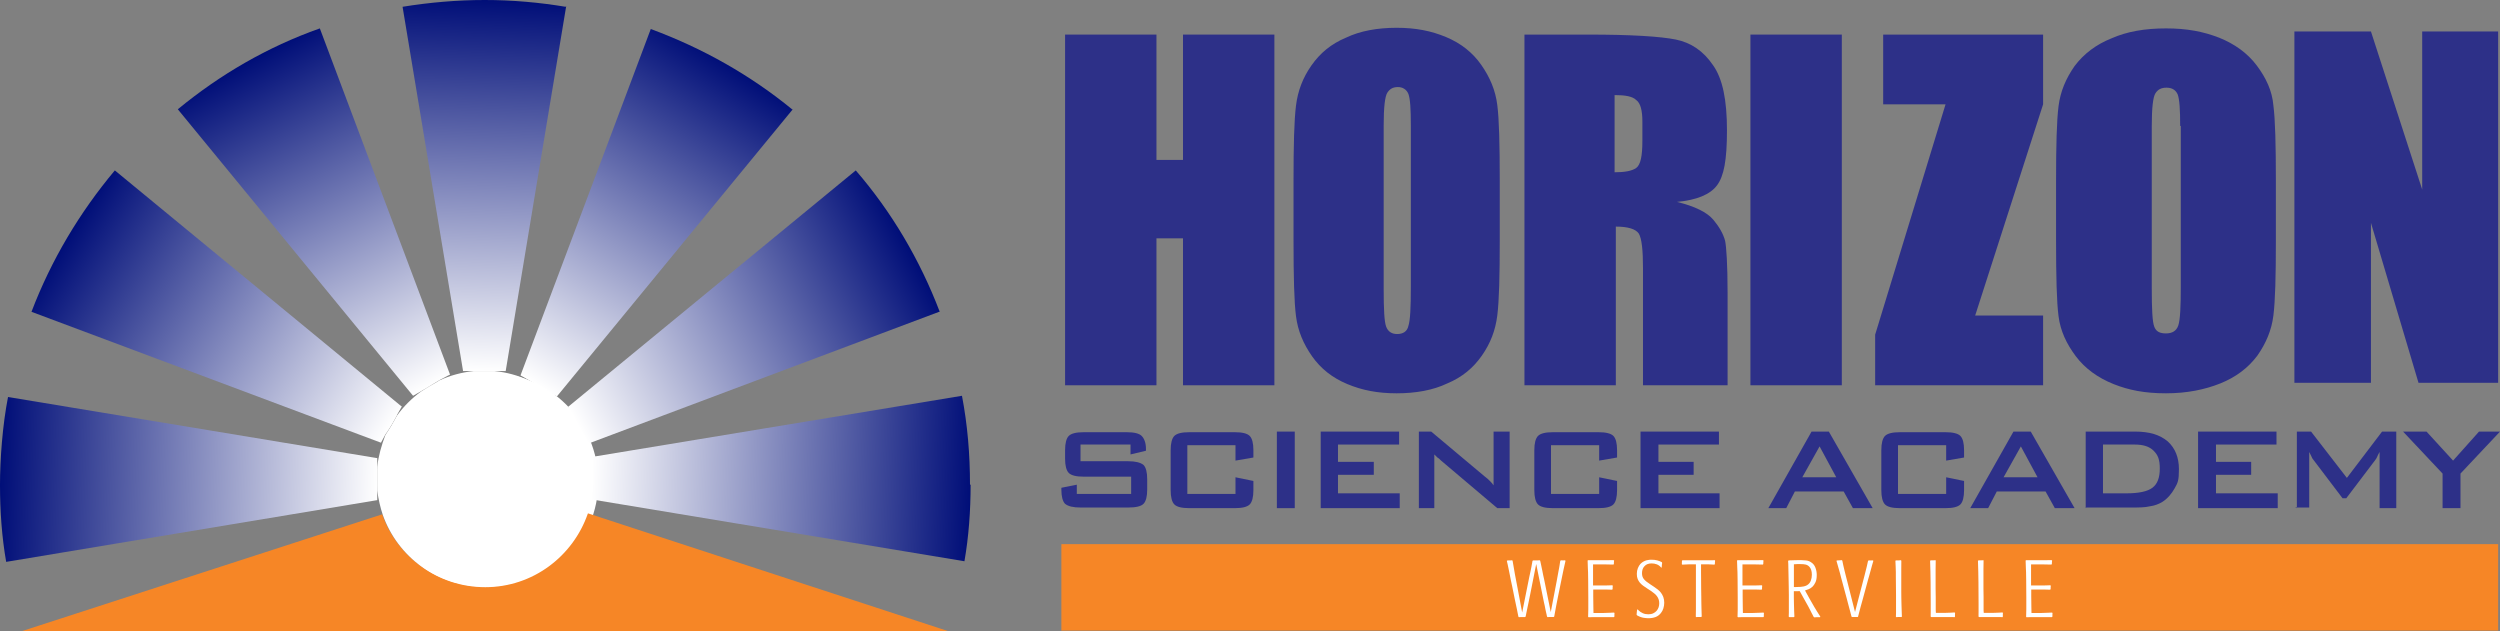 <?xml version="1.0" encoding="UTF-8"?>
<svg id="Layer_2" data-name="Layer 2" xmlns="http://www.w3.org/2000/svg" xmlns:xlink="http://www.w3.org/1999/xlink" viewBox="0 0 404.9 102.2">
  <rect x="0" y="0" width="404.9" height="102.2" fill="#808080" stroke="none"/>
  <defs>
    <style>
      .cls-1 {
        fill: none;
      }

      .cls-2 {
        fill: url(#linear-gradient-5);
      }

      .cls-2, .cls-3, .cls-4, .cls-5, .cls-6, .cls-7, .cls-8, .cls-9, .cls-10 {
        fill-rule: evenodd;
      }

      .cls-3 {
        fill: url(#linear-gradient-7);
      }

      .cls-4 {
        fill: url(#linear-gradient-2);
      }

      .cls-5 {
        fill: url(#linear-gradient-3);
      }

      .cls-6 {
        fill: url(#linear-gradient-4);
      }

      .cls-7 {
        fill: url(#linear-gradient-6);
      }

      .cls-8, .cls-11 {
        fill: #fff;
      }

      .cls-12, .cls-10 {
        fill: #f68626;
      }

      .cls-13 {
        fill: #2d3088;
      }

      .cls-14 {
        isolation: isolate;
      }

      .cls-9 {
        fill: url(#linear-gradient);
      }
    </style>
    <linearGradient id="linear-gradient" x1="78.49" y1="-173.35" x2="76.39" y2="-233.55" gradientTransform="translate(0 -173.4) scale(1 -1)" gradientUnits="userSpaceOnUse">
      <stop offset="0" stop-color="#000e78"/>
      <stop offset="1" stop-color="#fff"/>
    </linearGradient>
    <linearGradient id="linear-gradient-2" x1="39.77" y1="-183.56" x2="68.07" y2="-236.86" xlink:href="#linear-gradient"/>
    <linearGradient id="linear-gradient-3" x1="10.89" y1="-211.85" x2="62.41" y2="-243.96" xlink:href="#linear-gradient"/>
    <linearGradient id="linear-gradient-4" x1="0" y1="-251.01" x2="61.14" y2="-253.11" xlink:href="#linear-gradient"/>
    <linearGradient id="linear-gradient-5" x1="157.29" y1="-250.95" x2="95.85" y2="-248.74" xlink:href="#linear-gradient"/>
    <linearGradient id="linear-gradient-6" x1="146.37" y1="-211.93" x2="92.67" y2="-240.53" xlink:href="#linear-gradient"/>
    <linearGradient id="linear-gradient-7" x1="117.59" y1="-183.55" x2="85.5" y2="-234.82" xlink:href="#linear-gradient"/>
  </defs>
  <g id="Layer_1-2" data-name="Layer 1">
    <polygon class="cls-13" points="206.4 5.6 206.4 62.4 191.6 62.4 191.6 38.6 187.3 38.6 187.3 62.4 172.5 62.4 172.5 5.6 187.3 5.6 187.3 25.9 191.6 25.9 191.6 5.6 206.4 5.6"/>
    <g>
      <path class="cls-13" d="M242.9,39c0,5.7-.1,9.7-.4,12.1s-1.1,4.5-2.5,6.5-3.2,3.5-5.6,4.5c-2.3,1.1-5.1,1.6-8.2,1.6s-5.6-.5-8-1.5-4.3-2.5-5.7-4.5c-1.4-2-2.3-4.1-2.6-6.5-.3-2.3-.4-6.4-.4-12.3v-9.7c0-5.7.1-9.7.4-12.1s1.1-4.5,2.5-6.5,3.2-3.5,5.6-4.5c2.3-1.1,5.1-1.6,8.2-1.6s5.6.5,8,1.5,4.3,2.5,5.7,4.5c1.4,2,2.3,4.1,2.6,6.5.3,2.3.4,6.4.4,12.3v9.7ZM228.5,20.3c0-2.6-.1-4.3-.4-5.1-.3-.7-.9-1.1-1.7-1.1s-1.3.3-1.7.9c-.4.6-.6,2.4-.6,5.3v26.5c0,3.3.1,5.3.4,6.1.3.8.9,1.2,1.8,1.2s1.6-.4,1.8-1.3c.3-.9.4-3,.4-6.3v-26.2Z"/>
      <path class="cls-13" d="M246.7,5.6h10.5c7,0,11.7.3,14.2.8s4.5,1.9,6,4.1c1.6,2.2,2.3,5.7,2.3,10.6s-.5,7.4-1.6,8.9-3.3,2.4-6.5,2.7c2.9.7,4.9,1.7,5.9,2.9,1,1.2,1.6,2.3,1.9,3.4.2,1,.4,3.8.4,8.4v15h-13.7v-18.9c0-3-.2-4.9-.7-5.7-.5-.7-1.7-1.1-3.7-1.1v25.7h-14.8V5.6h-.2ZM261.5,15.3v12.6c1.6,0,2.8-.2,3.5-.7s1-1.9,1-4.4v-3.1c0-1.8-.3-3-1-3.5-.6-.6-1.8-.8-3.5-.8"/>
    </g>
    <polygon class="cls-13" points="330.9 5.6 330.9 16.9 319.9 51.1 330.9 51.1 330.9 62.4 303.7 62.4 303.7 54.2 315.1 16.9 305 16.9 305 5.6 330.9 5.6"/>
    <path class="cls-13" d="M368.6,39c0,5.7-.1,9.7-.4,12.1-.3,2.4-1.2,4.5-2.6,6.5-1.5,2-3.5,3.5-6,4.5s-5.4,1.6-8.8,1.6-6-.5-8.5-1.5-4.6-2.5-6.1-4.5-2.5-4.1-2.8-6.5c-.3-2.3-.4-6.4-.4-12.2v-9.7c0-5.7.1-9.7.4-12.1.3-2.4,1.2-4.5,2.6-6.5,1.5-2,3.5-3.5,6-4.5,2.5-1.1,5.4-1.6,8.8-1.6s6,.5,8.6,1.5c2.5,1,4.6,2.5,6.1,4.5s2.5,4.1,2.7,6.5c.3,2.3.4,6.4.4,12.2v9.7ZM353.1,20.4c0-2.6-.1-4.3-.4-5.1-.3-.7-.9-1.1-1.8-1.1s-1.4.3-1.8.9c-.4.6-.6,2.4-.6,5.3v26.4c0,3.3.1,5.3.4,6.1.3.8.9,1.1,1.9,1.1s1.7-.4,2-1.3.4-3,.4-6.3v-26h-.1Z"/>
    <polygon class="cls-13" points="404.6 5.1 404.6 62 391.7 62 384 36.1 384 62 371.6 62 371.6 5.1 384 5.1 392.3 30.7 392.3 5.1 404.6 5.1"/>
    <rect class="cls-13" x="283.5" y="5.6" width="14.8" height="56.8"/>
    <g>
      <path class="cls-13" d="M183.1,72h-8.1v2.7h7.7c1.2,0,2,.2,2.5.6.4.4.6,1.2.6,2.3v1.7c0,1.1-.2,1.9-.6,2.3s-1.2.6-2.5.6h-7.7c-1.2,0-2-.2-2.5-.6-.4-.4-.6-1.2-.6-2.3v-.3l2.5-.5v1.5h8.8v-2.8h-7.7c-1.2,0-2-.2-2.4-.6s-.6-1.2-.6-2.3v-1.4c0-1.1.2-1.9.6-2.3s1.2-.6,2.4-.6h7c1.2,0,2,.2,2.4.6s.7,1.1.7,2.1v.3l-2.5.6v-1.6Z"/>
      <path class="cls-13" d="M200.1,72.1h-7.8v7.9h7.8v-2.7l2.9.6v1.5c0,1.1-.2,1.9-.6,2.3s-1.2.6-2.4.6h-7.4c-1.2,0-2-.2-2.4-.6s-.6-1.2-.6-2.3v-6.5c0-1.1.2-1.9.6-2.3s1.2-.6,2.4-.6h7.4c1.2,0,2,.2,2.4.6s.6,1.2.6,2.3v1.2l-2.9.5v-2.5Z"/>
    </g>
    <rect class="cls-13" x="206.8" y="69.9" width="2.9" height="12.4"/>
    <polygon class="cls-13" points="213.9 82.3 213.9 69.9 226.6 69.9 226.6 72 216.7 72 216.7 74.8 222.5 74.8 222.5 76.9 216.7 76.9 216.7 79.9 226.7 79.9 226.7 82.3 213.9 82.3"/>
    <g>
      <path class="cls-13" d="M229.8,82.3v-12.4h2l8.7,7.3c.3.2.6.5.8.7.2.2.4.4.6.7v-8.7h2.6v12.4h-2l-9.1-7.7c-.2-.2-.4-.4-.6-.5l-.5-.5v8.7h-2.6.1Z"/>
      <path class="cls-13" d="M259,72.1h-7.8v7.9h7.8v-2.7l2.9.6v1.5c0,1.1-.2,1.9-.6,2.3s-1.2.6-2.4.6h-7.4c-1.2,0-2-.2-2.4-.6s-.6-1.2-.6-2.3v-6.5c0-1.1.2-1.9.6-2.3s1.2-.6,2.4-.6h7.4c1.2,0,2,.2,2.4.6s.6,1.2.6,2.3v1.2l-2.9.5v-2.5Z"/>
    </g>
    <polygon class="cls-13" points="265.7 82.3 265.7 69.9 278.4 69.9 278.4 72 268.6 72 268.6 74.8 274.3 74.8 274.3 76.9 268.6 76.9 268.6 79.9 278.5 79.9 278.5 82.3 265.7 82.3"/>
    <path class="cls-13" d="M292,77.3h5.4l-2.7-5-2.8,5h.1ZM286.4,82.3l7-12.4h2.8l7.1,12.4h-3.2l-1.5-2.7h-7.9l-1.4,2.7h-2.9Z"/>
    <path class="cls-13" d="M315.2,72.1h-7.8v7.9h7.8v-2.7l2.9.6v1.5c0,1.1-.2,1.9-.6,2.3-.4.4-1.2.6-2.4.6h-7.4c-1.2,0-2-.2-2.4-.6s-.6-1.2-.6-2.3v-6.5c0-1.1.2-1.9.6-2.3s1.2-.6,2.4-.6h7.4c1.2,0,2,.2,2.4.6s.6,1.2.6,2.3v1.2l-2.9.5v-2.5Z"/>
    <path class="cls-13" d="M324.6,77.3h5.4l-2.7-5-2.8,5h.1ZM319.1,82.3l7-12.4h2.8l7.1,12.4h-3.2l-1.5-2.7h-7.9l-1.4,2.7h-2.9,0Z"/>
    <path class="cls-13" d="M340.7,79.9h3.7c2,0,3.4-.3,4.2-.9s1.2-1.6,1.2-3.1-.3-2.2-1-2.9c-.7-.7-1.7-1-3.1-1h-5.1v7.9h.1ZM337.8,82.3v-12.4h8c2.3,0,4,.5,5.3,1.6,1.2,1.1,1.8,2.6,1.8,4.5s-.2,2.2-.7,3.1-1.2,1.7-2,2.2c-.5.3-1.2.6-2,.7-.8.2-1.8.2-3.1.2h-7.2l-.1.1Z"/>
    <polygon class="cls-13" points="356 82.3 356 69.9 368.7 69.9 368.7 72 358.9 72 358.9 74.8 364.6 74.8 364.6 76.9 358.9 76.9 358.9 79.9 368.9 79.9 368.9 82.3 356 82.3"/>
    <path class="cls-13" d="M372,82.3v-12.4h2.3l5.8,7.5,5.7-7.5h2.3v12.4h-2.7v-9.1c-.2.3-.3.6-.4.8-.1.2-.2.4-.3.5l-4.7,6.2h-.6l-4.7-6.2c-.2-.2-.3-.5-.4-.7-.1-.2-.2-.4-.3-.6v9h-2.3l.3.1Z"/>
    <polygon class="cls-13" points="395.6 82.3 395.6 76.7 389.2 69.9 393 69.9 397.3 74.6 401.5 69.9 404.9 69.9 398.5 76.7 398.5 82.3 395.6 82.3"/>
    <rect class="cls-12" x="171.9" y="88.13" width="232.7" height="14"/>
    <path class="cls-8" d="M61.7,78c0-9.7,7.9-17.6,17.6-17.6s17.6,7.9,17.6,17.6-7.9,17.6-17.6,17.6-17.6-7.9-17.6-17.6Z"/>
    <g>
      <path class="cls-10" d="M153.5,102.2H3.6l58.3-18.9c2.4,6.8,8.9,11.7,16.6,11.7s14.2-5,16.6-11.9l58.4,19.1h0Z"/>
      <g>
        <path class="cls-9" d="M91.7,1l-9.8,59.1h-6.9L65.2,1.1c4.3-.7,8.8-1.1,13.3-1.1s8.9.4,13.1,1.1l.1-.1Z"/>
        <path class="cls-4" d="M72.8,60.7l-1.5.8h0l-1.5.9-1.5.9-1.4.8L28.8,17.7c6.8-5.6,14.5-10.1,23-13.1l21.1,56.1h-.1Z"/>
        <path class="cls-5" d="M65.1,65.8l-.8,1.4h0l-.9,1.6-1,1.6h0l-.7,1.3L5.1,50.5c3.2-8.4,7.8-16.1,13.5-22.9l46.4,38.2h.1Z"/>
        <path class="cls-6" d="M61.1,74.1v6.9L1,91c-.7-4-1-8.2-1-12.4s.4-9.7,1.3-14.3l59.8,9.9v-.1Z"/>
        <path class="cls-2" d="M157.2,78.5c0,4.2-.3,8.4-1,12.4l-60.3-10v-6.9l59.9-9.9c.9,4.7,1.3,9.5,1.3,14.4h.1Z"/>
        <path class="cls-7" d="M152.1,50.5l-56.7,21.3-.8-1.4-.9-1.6-.9-1.5h0l-.8-1.4,46.6-38.3c5.8,6.7,10.4,14.5,13.6,22.9h-.1Z"/>
        <path class="cls-3" d="M128.4,17.7l-38.2,46.5-1.5-.8h0l-1.5-.9-1.5-.9h0l-1.4-.8L105.4,4.7h0c8.4,3.1,16.2,7.5,23,13.1v-.1Z"/>
      </g>
      <path class="cls-1" d="M61.1,74.1v6.9L1,91c-.7-4-1-8.2-1-12.4s.4-9.7,1.3-14.3l59.8,9.9v-.1Z"/>
      <path class="cls-1" d="M65.1,65.8l-.8,1.4h0l-.9,1.6-1,1.6h0l-.7,1.3L5.1,50.5c3.2-8.4,7.8-16.1,13.5-22.9l46.4,38.2h.1Z"/>
      <path class="cls-1" d="M72.8,60.7l-1.5.8h0l-1.5.9-1.5.9-1.4.8L28.8,17.7c6.8-5.6,14.5-10.1,23-13.1l21.1,56.1h-.1Z"/>
      <path class="cls-1" d="M91.7,1l-9.8,59.1h-6.9L65.2,1.1c4.3-.7,8.8-1.1,13.3-1.1s8.9.4,13.1,1.1l.1-.1Z"/>
      <path class="cls-1" d="M128.4,17.7l-38.2,46.5-1.5-.8h0l-1.5-.9-1.5-.9h0l-1.4-.8L105.4,4.7h0c8.4,3.1,16.2,7.5,23,13.1v-.1Z"/>
      <path class="cls-1" d="M152.1,50.5l-56.7,21.3-.8-1.4-.9-1.6-.9-1.5h0l-.8-1.4,46.6-38.3c5.8,6.7,10.4,14.5,13.6,22.9h-.1Z"/>
      <path class="cls-1" d="M153.5,102.2H3.6l58.3-18.9c2.4,6.8,8.9,11.7,16.6,11.7s14.2-5,16.6-11.9l58.4,19.1h0Z"/>
      <path class="cls-1" d="M157.2,78.5c0,4.2-.3,8.4-1,12.4l-60.3-10v-6.9l59.9-9.9c.9,4.7,1.3,9.5,1.3,14.4h.1Z"/>
      <path class="cls-8" d="M96,75.7v3.7c-.1,1.3-.4,2.6-.8,3.8-2.4,6.9-8.9,11.9-16.6,11.9s-14.2-4.9-16.6-11.7c-.4-1.2-.7-2.5-.9-3.9v-3.9c.2-1.8.7-3.5,1.3-5.1h0l1-1.6.9-1.6h0c1.1-1.5,2.4-2.8,3.9-3.9l1.5-.9,1.5-.9h0c1.7-.8,3.6-1.3,5.5-1.5h3.4c2,.2,3.8.7,5.5,1.5h0l1.5.9,1.5.9h0c1.5,1.1,2.9,2.4,4,4h0l.9,1.5.9,1.6c.7,1.6,1.2,3.4,1.4,5.3l.2-.1Z"/>
      <path class="cls-8" d="M61.1,75.6v3.9c0-.6-.1-1.3-.1-1.9s0-1.3.1-1.9v-.1Z"/>
      <path class="cls-8" d="M64.3,67.2l-.9,1.6-1,1.6c.5-1.1,1.1-2.2,1.8-3.2h.1Z"/>
      <path class="cls-8" d="M71.3,61.6l-1.5.9-1.5.9c.9-.7,2-1.3,3-1.7v-.1Z"/>
      <path class="cls-8" d="M88.7,63.3l-1.5-.9-1.5-.9c1.1.5,2.1,1.1,3,1.7v.1Z"/>
      <path class="cls-8" d="M94.6,70.4l-.9-1.6-.9-1.5c.7,1,1.3,2,1.8,3.1Z"/>
      <path class="cls-8" d="M96.1,77.5c0,.6,0,1.2-.1,1.9v-3.7c0,.6.1,1.2.1,1.9v-.1Z"/>
    </g>
    <g class="cls-14">
      <g class="cls-14">
        <path class="cls-11" d="M248.81,91.32l-.98,4.95c-.09.42-.16.76-.21,1.03-.06.27-.11.52-.16.77-.05.24-.1.5-.16.77-.05.27-.12.62-.21,1.03l-.1.07h-.49c-.07,0-.14,0-.21,0-.08,0-.17.01-.29.02l-.08-.08c-.04-.22-.08-.42-.12-.6-.04-.19-.07-.39-.12-.61-.04-.22-.1-.47-.16-.75s-.13-.63-.22-1.05l-.39-1.92c-.07-.3-.13-.61-.2-.92s-.12-.61-.18-.92c-.04-.22-.08-.42-.12-.6-.04-.18-.08-.36-.11-.53-.04-.17-.07-.35-.11-.53s-.08-.38-.14-.6l.05-.07c.09,0,.16-.01.23-.02.07,0,.12,0,.18,0s.11,0,.17,0c.06,0,.13-.01.22-.02l.08.08c.12.74.25,1.47.38,2.2.13.73.27,1.46.42,2.2l.75,3.98,1.16-5.79c.05-.23.1-.45.15-.68.05-.23.09-.45.14-.68,0-.04.02-.12.05-.24.02-.12.04-.26.07-.4s.05-.26.07-.38c.02-.11.03-.18.03-.19l.1-.08h.53c.07,0,.14,0,.23,0,.08,0,.18-.01.31-.02l.08.08c0,.06.03.17.07.31.03.15.07.31.1.47.04.17.07.33.1.49.03.16.05.26.07.32.04.24.09.48.14.72s.1.48.16.72l1.07,5.29c.32-1.64.63-3.28.94-4.91.05-.28.1-.55.15-.82.05-.27.1-.54.15-.82.05-.26.09-.47.12-.63s.05-.3.07-.42c.02-.12.03-.23.05-.33.02-.1.04-.23.06-.38l.1-.08c.16,0,.28.01.36.01s.18,0,.31-.01l.08.08c-.1.43-.21.89-.31,1.38-.1.49-.2.97-.3,1.45l-.62,3.04c-.05.28-.1.51-.14.71s-.08.4-.12.61c-.04.21-.08.46-.14.75-.05.29-.12.65-.2,1.09l-.09.07h-.47c-.07,0-.14,0-.22,0-.08,0-.17.01-.29.02l-.09-.08c-.02-.05-.03-.1-.04-.16s-.02-.1-.03-.16c-.04-.16-.08-.31-.11-.47-.03-.16-.06-.31-.1-.47-.04-.17-.07-.35-.1-.52-.03-.17-.07-.35-.12-.52l-1.27-6.28Z"/>
        <path class="cls-11" d="M258.04,95.48c0,.44,0,.81,0,1.11,0,.29,0,.57.01.84,0,.26,0,.54.01.82,0,.28.01.63.02,1.03h.99c.21,0,.4,0,.58,0,.18,0,.36-.01.55-.02.18,0,.37-.01.57-.02.2,0,.41-.01.64-.03l.08.08c0,.07-.02.12-.02.16,0,.04,0,.08,0,.12s0,.08,0,.12c0,.04,0,.1,0,.18l-.08.08h-3c-.14,0-.3,0-.47,0-.17,0-.38.01-.63.02l-.08-.07c.02-.44.03-.84.03-1.21v-.77c0-.26,0-.62,0-1.08,0-.46,0-.94-.01-1.46,0-.51,0-1.01-.01-1.51,0-.49-.01-.9-.02-1.21,0-.1-.02-.31-.03-.66,0-.34-.02-.74-.04-1.2l.06-.07h.42c.2,0,.42,0,.66,0,.23,0,.46,0,.67,0h.92c.18,0,.37,0,.55,0,.19,0,.36,0,.53-.01.17,0,.3,0,.4,0l.08.07c-.02.12-.03.21-.03.27s0,.16-.01.3l-.08.08c-.49-.02-.97-.03-1.43-.03-.46,0-.82,0-1.07,0h-.79c0,.38,0,.69,0,.94,0,.25,0,.48,0,.71s0,.47,0,.73c0,.26,0,.61,0,1.03h1.72c.16,0,.3,0,.43,0,.13,0,.27,0,.41-.01.14,0,.33-.01.55-.02l.09.08c-.02.12-.03.21-.03.27,0,.05,0,.15,0,.29l-.1.08c-.33-.02-.66-.03-.99-.03h-2.05Z"/>
        <path class="cls-11" d="M269.01,91.89c-.19-.23-.42-.39-.68-.49-.26-.1-.54-.15-.83-.15-.49,0-.88.14-1.15.44-.28.29-.41.67-.41,1.14,0,.2.02.38.07.53.05.15.12.29.23.43.11.13.25.27.41.4.17.13.37.28.62.44.1.07.19.13.3.2.1.06.2.13.3.2.21.14.41.28.61.44s.38.33.53.53.28.43.38.7.15.57.15.93c0,.31-.05.61-.14.9s-.22.54-.4.76c-.23.29-.51.51-.85.64-.34.13-.74.2-1.19.2-.17,0-.42-.02-.75-.07-.33-.05-.69-.18-1.08-.4l-.07-.13c0-.07.02-.14.02-.2,0-.07.01-.13.02-.2l.04-.39.12-.03s.07.07.12.14c.17.18.4.33.68.46s.58.18.91.18c.3,0,.57-.05.79-.16.22-.1.4-.24.55-.41.14-.17.25-.36.32-.57s.1-.43.1-.66c0-.24-.04-.46-.11-.65-.07-.19-.17-.36-.29-.52-.12-.16-.26-.3-.43-.43-.17-.13-.34-.26-.52-.39l-.6-.39c-.23-.16-.45-.31-.66-.45-.2-.15-.38-.31-.53-.49-.15-.18-.27-.38-.36-.61s-.13-.5-.13-.82c0-.35.06-.66.17-.93.11-.28.26-.51.43-.7.16-.16.32-.28.49-.37s.34-.16.51-.2c.17-.04.32-.07.46-.08.14,0,.26-.01.34-.01.34,0,.64.04.91.11.27.07.52.17.74.29l.05.12c-.02.07-.03.14-.03.2,0,.06-.01.13-.02.2,0,.05-.01.1-.01.16s0,.1-.01.16l-.1.05Z"/>
        <path class="cls-11" d="M275.48,99.93h-.38c-.05,0-.11,0-.16,0-.06,0-.13.01-.21.02l-.08-.08c0-.39.01-.78.02-1.16,0-.38,0-.77,0-1.16v-1.42c0-.32,0-.66,0-1.01,0-.36,0-.7,0-1.02v-2.18c0-.09,0-.17,0-.25,0-.08,0-.17,0-.27h-.64c-.17,0-.33,0-.47,0-.15,0-.31.01-.47.02s-.38.02-.64.03l-.06-.08c0-.12.01-.21.01-.26s0-.15.01-.29l.08-.08h1.83c.68,0,1.22,0,1.61,0,.39,0,.69,0,.9,0s.38,0,.49,0c.11,0,.24-.01.39-.02l.07.08c-.02.13-.03.23-.03.29s0,.16-.01.28l-.09.08c-.22,0-.4-.02-.54-.03-.14,0-.29-.02-.43-.02-.14,0-.3,0-.48,0h-.7c0,.19,0,.38,0,.57,0,.19,0,.38,0,.57,0,.47,0,.94.01,1.41s.01.94.01,1.41c0,.53.01.96.02,1.29,0,.33,0,.65.01.94,0,.29.01.61.02.95s.02.78.04,1.31l-.09.08Z"/>
        <path class="cls-11" d="M282.24,95.48c0,.44,0,.81,0,1.11,0,.29,0,.57.01.84,0,.26,0,.54.01.82,0,.28.01.63.02,1.03h.99c.21,0,.4,0,.58,0,.18,0,.36-.01.55-.02.18,0,.37-.01.57-.02.2,0,.41-.01.64-.03l.08.08c0,.07-.02.12-.02.16,0,.04,0,.08,0,.12s0,.08,0,.12c0,.04,0,.1,0,.18l-.08.08h-3c-.14,0-.3,0-.47,0-.17,0-.38.01-.63.02l-.08-.07c.02-.44.03-.84.03-1.21v-.77c0-.26,0-.62,0-1.08,0-.46,0-.94-.01-1.46,0-.51,0-1.01-.01-1.51,0-.49-.01-.9-.02-1.21,0-.1-.02-.31-.03-.66,0-.34-.02-.74-.04-1.2l.06-.07h.42c.2,0,.42,0,.66,0,.23,0,.46,0,.67,0h.92c.18,0,.37,0,.55,0,.19,0,.36,0,.53-.01.17,0,.3,0,.4,0l.08.07c-.02.12-.03.21-.03.27s0,.16-.01.3l-.08.08c-.49-.02-.97-.03-1.43-.03-.46,0-.82,0-1.07,0h-.79c0,.38,0,.69,0,.94,0,.25,0,.48,0,.71s0,.47,0,.73c0,.26,0,.61,0,1.03h1.72c.16,0,.3,0,.43,0,.13,0,.27,0,.41-.01.14,0,.33-.01.55-.02l.09.08c-.02.12-.03.21-.03.27,0,.05,0,.15,0,.29l-.1.08c-.33-.02-.66-.03-.99-.03h-2.05Z"/>
        <path class="cls-11" d="M289.69,90.76c.14,0,.3,0,.47-.01.18,0,.36-.01.54-.02.18,0,.36,0,.54-.01.18,0,.34,0,.49,0,.22,0,.48.02.77.05s.55.12.78.27c.35.21.59.5.74.89s.22.78.22,1.19c0,.51-.07.91-.22,1.21s-.29.52-.44.66c-.2.2-.41.34-.64.43-.23.09-.42.16-.6.21l.71,1.29c.13.23.26.45.39.68.13.23.26.46.4.7.14.24.29.49.45.74.16.26.34.53.53.83l-.04.09h-.29c-.08,0-.15,0-.21,0-.06,0-.13,0-.19.01-.07,0-.14.01-.23.02l-.12-.08c-.04-.06-.07-.12-.09-.17-.03-.05-.06-.11-.09-.18-.04-.07-.08-.16-.14-.26-.06-.1-.13-.24-.21-.42-.1-.21-.23-.44-.36-.69-.14-.25-.28-.51-.43-.77s-.29-.52-.43-.77c-.14-.25-.26-.48-.38-.69l-.13-.22c-.18,0-.33.01-.45.01h-.5c0,.34,0,.69,0,1.06,0,.37.01.73.02,1.1,0,.36.02.71.03,1.05s.02.64.04.91l-.08.08h-.39c-.05,0-.11,0-.16,0-.06,0-.13,0-.21,0l-.08-.08c0-.24.01-.45.02-.61,0-.17,0-.31,0-.45v-1.4c0-.27,0-.62,0-1.05,0-.43-.01-.91-.02-1.43s-.02-1.04-.03-1.56-.02-1-.03-1.44c0-.45-.02-.81-.04-1.08l.08-.08ZM290.53,95.07c.05,0,.1.01.15.01h.14c.32,0,.59-.01.81-.03.22-.02.4-.05.54-.08.14-.04.26-.07.34-.11.08-.04.15-.08.2-.11.27-.17.46-.41.57-.71.11-.3.17-.61.17-.94s-.04-.57-.11-.79c-.07-.21-.17-.38-.28-.5-.17-.19-.37-.31-.6-.37-.23-.06-.51-.08-.86-.08-.17,0-.35,0-.53,0-.18,0-.36.01-.53.03,0,.28,0,.54,0,.78,0,.24,0,.5,0,.77s0,.58,0,.92c0,.34,0,.74,0,1.21Z"/>
        <path class="cls-11" d="M300.86,99.93h-.49c-.07,0-.13,0-.19,0-.06,0-.13,0-.22,0l-.09-.06c-.05-.19-.11-.41-.17-.66-.07-.25-.13-.5-.2-.75-.06-.25-.13-.5-.2-.75-.06-.24-.12-.46-.17-.66l-.95-3.52c-.06-.24-.12-.48-.18-.71-.06-.23-.13-.47-.2-.7-.06-.22-.12-.43-.18-.64-.06-.21-.12-.42-.18-.63l.05-.08c.16,0,.29-.01.41-.02.12,0,.25-.01.41-.03l.07.08c.05.26.11.51.16.76s.12.51.18.77c.06.27.13.55.21.85.07.29.16.62.25.97l1.26,4.97,1.55-5.95c.05-.22.11-.43.16-.64.06-.21.11-.43.16-.64,0-.04.02-.1.05-.2s.05-.21.07-.32c.03-.11.05-.22.07-.32.02-.1.04-.17.05-.21l.1-.08c.15,0,.26.01.34.01s.19,0,.35-.01l.07.08c-.07.21-.14.44-.21.71-.07.26-.15.53-.22.81-.07.27-.15.54-.22.8-.07.26-.14.49-.2.7l-.86,3.16c-.11.39-.23.82-.36,1.29-.12.47-.26.99-.41,1.57l-.08.08Z"/>
        <path class="cls-11" d="M307.94,99.93h-.4c-.09,0-.22,0-.4.03l-.08-.08c0-.24.02-.45.02-.61,0-.16,0-.32,0-.46v-1.58c0-.26,0-.54,0-.86,0-.32,0-.66-.01-1.02,0-.36,0-.71-.01-1.05,0-.34,0-.65-.01-.94,0-.29,0-.53,0-.72,0-.3-.02-.6-.03-.9s-.02-.6-.04-.9l.07-.08h.39c.1,0,.23,0,.42-.03l.08.08c0,.42-.01.85-.01,1.27v2.66c0,.41,0,.78,0,1.13,0,.35,0,.67.01.98,0,.3.01.61.02.92,0,.31.02.63.03.97s.02.71.04,1.13l-.08.08Z"/>
        <path class="cls-11" d="M313.51,90.81c0,.47-.01.93-.02,1.38,0,.46,0,.92,0,1.38v1.76c0,.45.01.9.02,1.35,0,.45,0,.9,0,1.35v.6c0,.2,0,.41.03.63h.68c.31,0,.58,0,.81,0,.22,0,.42-.01.6-.02.17,0,.33-.01.48-.02.15,0,.3-.01.46-.03l.08.08c0,.07-.01.13-.02.17,0,.04,0,.08,0,.12s0,.08,0,.13,0,.11,0,.19l-.06.08c-.11,0-.21-.02-.3-.02-.09,0-.2,0-.35,0h-2.53c-.1,0-.2,0-.29,0-.1,0-.2,0-.33,0l-.08-.08c0-.25.01-.53.01-.84v-1.2c0-1.14,0-2.31-.02-3.5-.01-1.19-.04-2.36-.08-3.5l.08-.06c.18,0,.32-.01.42-.01s.22,0,.37-.01l.08.08Z"/>
        <path class="cls-11" d="M321.26,90.81c0,.47-.01.93-.02,1.38,0,.46,0,.92,0,1.38v1.76c0,.45.01.9.02,1.35,0,.45,0,.9,0,1.35v.6c0,.2,0,.41.03.63h.68c.31,0,.58,0,.81,0,.22,0,.42-.01.6-.02.17,0,.33-.01.48-.02.15,0,.3-.01.46-.03l.08.08c0,.07-.01.13-.02.17,0,.04,0,.08,0,.12s0,.08,0,.13,0,.11,0,.19l-.06.08c-.11,0-.21-.02-.3-.02-.09,0-.2,0-.35,0h-2.53c-.1,0-.2,0-.29,0-.1,0-.2,0-.33,0l-.08-.08c0-.25.01-.53.01-.84v-1.2c0-1.14,0-2.31-.02-3.5-.01-1.19-.04-2.36-.08-3.5l.08-.06c.18,0,.32-.01.42-.01s.22,0,.37-.01l.08.08Z"/>
        <path class="cls-11" d="M328.98,95.48c0,.44,0,.81,0,1.11,0,.29,0,.57.01.84,0,.26,0,.54.01.82,0,.28.01.63.02,1.03h.99c.21,0,.4,0,.58,0,.18,0,.36-.01.55-.02.18,0,.37-.01.57-.02.2,0,.41-.01.64-.03l.08.08c0,.07-.02.12-.02.16,0,.04,0,.08,0,.12s0,.08,0,.12c0,.04,0,.1,0,.18l-.08.08h-3c-.14,0-.3,0-.47,0-.17,0-.38.01-.63.02l-.08-.07c.02-.44.03-.84.03-1.21v-.77c0-.26,0-.62,0-1.08,0-.46,0-.94-.01-1.46,0-.51,0-1.01-.01-1.51,0-.49-.01-.9-.02-1.21,0-.1-.02-.31-.03-.66,0-.34-.02-.74-.04-1.2l.06-.07h.42c.2,0,.42,0,.66,0,.23,0,.46,0,.67,0h.92c.18,0,.37,0,.55,0,.19,0,.36,0,.53-.01.17,0,.3,0,.4,0l.08.07c-.02.12-.03.21-.03.27s0,.16-.01.3l-.08.08c-.49-.02-.97-.03-1.43-.03-.46,0-.82,0-1.07,0h-.79c0,.38,0,.69,0,.94,0,.25,0,.48,0,.71s0,.47,0,.73c0,.26,0,.61,0,1.03h1.72c.16,0,.3,0,.43,0,.13,0,.27,0,.41-.01.14,0,.33-.01.55-.02l.09.08c-.02.12-.03.21-.03.27,0,.05,0,.15,0,.29l-.1.08c-.33-.02-.66-.03-.99-.03h-2.05Z"/>
      </g>
    </g>
  </g>
</svg>
